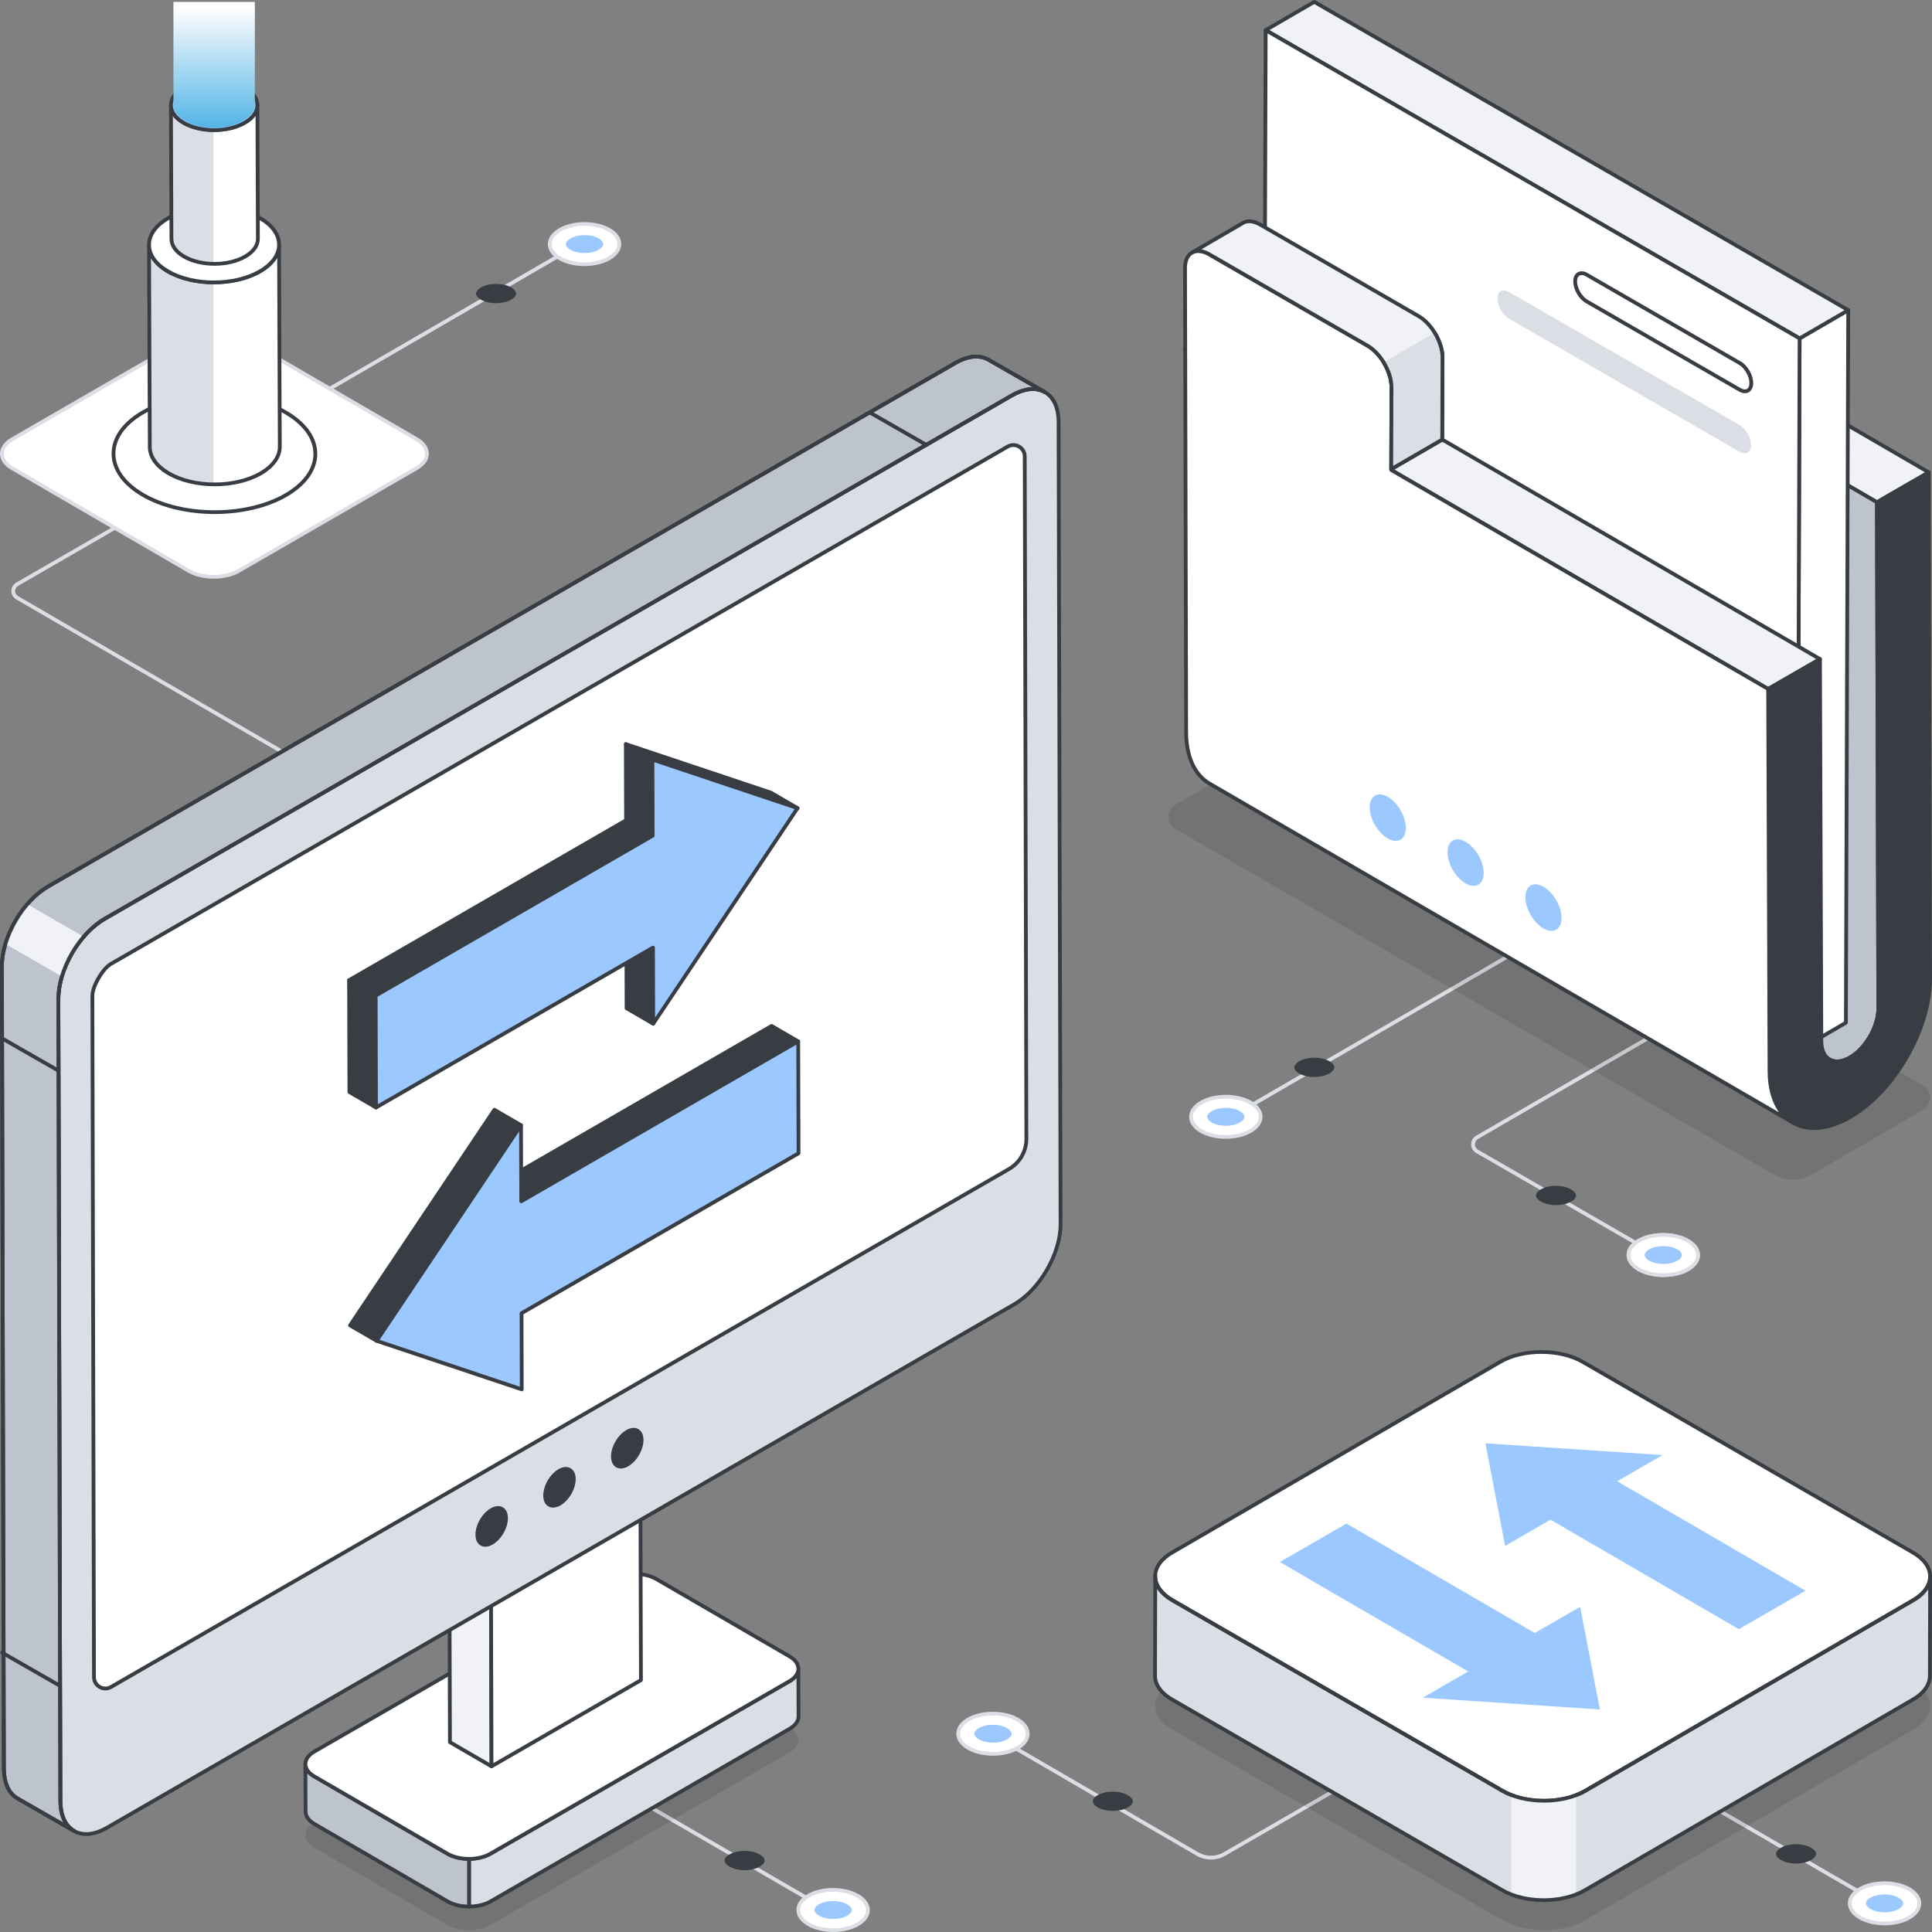 <svg width="375" height="375" viewBox="0 0 375 375" fill="none" xmlns="http://www.w3.org/2000/svg">
<rect x="0" y="0" width="375" height="375" fill="#808080" stroke="none"/>
<path d="M35.991 92.072C35.866 92.072 35.743 92.008 35.676 91.89C35.574 91.716 35.633 91.492 35.807 91.391L114.459 45.74C114.635 45.639 114.858 45.696 114.959 45.873C115.06 46.048 115.002 46.271 114.827 46.372L36.175 92.023C36.117 92.057 36.054 92.072 35.991 92.072Z" fill="#DBDEE4"/>
<path d="M108.697 44.615C106.051 46.141 106.036 48.616 108.665 50.142C111.294 51.667 115.573 51.667 118.219 50.141C120.865 48.615 120.878 46.141 118.249 44.616C115.62 43.09 111.344 43.089 108.697 44.615Z" fill="white"/>
<path d="M113.436 51.646C111.64 51.646 109.845 51.251 108.483 50.46C107.098 49.656 106.338 48.566 106.339 47.389C106.34 46.206 107.114 45.109 108.516 44.3C111.257 42.718 115.708 42.718 118.435 44.301C119.818 45.105 120.58 46.195 120.579 47.371C120.578 48.554 119.805 49.651 118.403 50.46C117.031 51.25 115.232 51.646 113.436 51.646ZM113.481 43.834C111.817 43.834 110.153 44.2 108.882 44.933C108.882 44.934 108.882 44.934 108.882 44.934C107.716 45.606 107.072 46.478 107.07 47.391C107.069 48.295 107.701 49.16 108.851 49.827C111.373 51.293 115.498 51.291 118.038 49.825C119.204 49.153 119.847 48.281 119.848 47.37C119.85 46.466 119.217 45.6 118.067 44.933C116.804 44.2 115.144 43.834 113.481 43.834Z" fill="#DBDEE4"/>
<path d="M113.443 49.121C114.474 49.121 115.473 48.886 116.182 48.477C116.752 48.149 117.079 47.746 117.079 47.371C117.079 47.001 116.759 46.602 116.2 46.277C115.496 45.869 114.502 45.635 113.472 45.635C112.441 45.635 111.444 45.869 110.735 46.278C110.165 46.607 109.838 47.011 109.837 47.386C109.836 47.756 110.157 48.155 110.715 48.479C111.418 48.887 112.412 49.121 113.443 49.121Z" fill="#9BC9FF"/>
<path d="M96.27 58.853C97.378 58.853 98.45 58.601 99.212 58.162C99.824 57.809 100.175 57.376 100.175 56.974C100.176 56.576 99.832 56.148 99.231 55.799C98.476 55.361 97.408 55.109 96.301 55.11C95.194 55.11 94.123 55.361 93.362 55.8C92.749 56.153 92.398 56.587 92.397 56.99C92.397 57.388 92.741 57.816 93.341 58.164C94.096 58.602 95.163 58.853 96.27 58.853Z" fill="#383C43"/>
<path d="M66.431 153.06C66.368 153.06 66.305 153.045 66.246 153.011L3.136 116.332C2.553 115.991 2.203 115.385 2.204 114.708C2.205 114.031 2.557 113.426 3.142 113.088L50.053 86.001C50.223 85.9 50.448 85.959 50.553 86.135C50.653 86.31 50.593 86.533 50.419 86.634L3.508 113.721C3.151 113.927 2.937 114.297 2.935 114.709C2.935 115.122 3.148 115.492 3.505 115.7L66.615 152.379C66.789 152.48 66.847 152.704 66.746 152.878C66.679 152.995 66.556 153.06 66.431 153.06Z" fill="#DBDEE4"/>
<path d="M235.043 360.929C234.067 360.929 233.089 360.676 232.218 360.17L191.926 336.751C191.752 336.65 191.693 336.425 191.795 336.251C191.895 336.075 192.117 336.017 192.294 336.118L232.586 359.537C234.097 360.416 235.977 360.419 237.488 359.545L287.334 330.761C287.504 330.66 287.729 330.719 287.833 330.894C287.933 331.069 287.873 331.293 287.699 331.393L237.853 360.178C236.986 360.679 236.014 360.929 235.043 360.929Z" fill="#DBDEE4"/>
<path d="M197.486 333.753C200.129 335.279 200.144 337.755 197.519 339.281C194.893 340.807 190.619 340.806 187.976 339.28C185.333 337.754 185.32 335.279 187.946 333.753C190.572 332.227 194.843 332.227 197.486 333.753Z" fill="white"/>
<path d="M192.754 340.782C190.959 340.782 189.163 340.387 187.793 339.595C186.392 338.787 185.621 337.69 185.618 336.508C185.617 335.331 186.378 334.24 187.761 333.436C190.485 331.854 194.93 331.854 197.668 333.436C199.069 334.244 199.841 335.342 199.843 336.526C199.844 337.702 199.083 338.793 197.701 339.596C196.339 340.387 194.547 340.782 192.754 340.782ZM192.71 332.97C191.048 332.97 189.39 333.336 188.129 334.068C186.98 334.736 186.348 335.602 186.349 336.507C186.35 337.418 186.993 338.29 188.158 338.963C190.695 340.428 194.813 340.429 197.333 338.963C198.482 338.296 199.113 337.431 199.112 336.527C199.11 335.614 198.468 334.741 197.303 334.068C196.033 333.336 194.37 332.97 192.71 332.97Z" fill="#DBDEE4"/>
<path d="M192.747 338.259C191.716 338.259 190.719 338.024 190.011 337.615C189.442 337.287 189.116 336.883 189.115 336.508C189.115 336.138 189.435 335.739 189.994 335.415C190.696 335.006 191.689 334.772 192.718 334.772C193.748 334.772 194.744 335.007 195.452 335.416C196.021 335.744 196.348 336.148 196.349 336.524C196.349 336.894 196.029 337.293 195.471 337.617C194.769 338.025 193.776 338.259 192.747 338.259Z" fill="#9BC9FF"/>
<path d="M216.014 351.5C214.907 351.5 213.836 351.248 213.076 350.809C212.465 350.456 212.114 350.023 212.113 349.62C212.113 349.222 212.457 348.794 213.056 348.446C213.811 348.007 214.877 347.756 215.983 347.756C217.088 347.756 218.158 348.007 218.919 348.446C219.53 348.799 219.881 349.233 219.882 349.637C219.882 350.034 219.539 350.462 218.939 350.811C218.185 351.249 217.119 351.5 216.014 351.5Z" fill="#383C43"/>
<path d="M236.751 218.463C236.625 218.463 236.503 218.398 236.435 218.281C236.334 218.106 236.393 217.882 236.567 217.781L346.672 153.874C346.846 153.772 347.07 153.83 347.171 154.006C347.273 154.181 347.214 154.405 347.04 154.506L236.935 218.413C236.877 218.447 236.814 218.463 236.751 218.463Z" fill="#DBDEE4"/>
<path d="M242.692 219.535C245.338 218.009 245.353 215.534 242.724 214.008C240.095 212.483 235.816 212.483 233.17 214.009C230.524 215.535 230.511 218.009 233.14 219.535C235.769 221.06 240.045 221.061 242.692 219.535Z" fill="white"/>
<path d="M237.912 221.039C236.114 221.039 234.321 220.644 232.956 219.852C231.573 219.049 230.81 217.959 230.812 216.783C230.813 215.599 231.585 214.503 232.987 213.695C235.73 212.112 240.18 212.111 242.909 213.694C244.292 214.498 245.053 215.589 245.052 216.765C245.05 217.948 244.277 219.045 242.875 219.853V219.854C241.504 220.644 239.706 221.039 237.912 221.039ZM237.956 213.228C236.291 213.228 234.625 213.595 233.353 214.328C232.187 215 231.544 215.873 231.543 216.783C231.541 217.687 232.174 218.553 233.325 219.22C235.849 220.686 239.971 220.685 242.509 219.22C242.509 219.22 242.509 219.22 242.509 219.22C243.675 218.547 244.32 217.675 244.321 216.763C244.322 215.859 243.69 214.994 242.541 214.326C241.28 213.594 239.619 213.228 237.956 213.228Z" fill="#DBDEE4"/>
<path d="M237.947 215.03C236.915 215.03 235.917 215.265 235.208 215.674C234.638 216.002 234.311 216.406 234.311 216.78C234.31 217.151 234.63 217.549 235.19 217.874C235.893 218.282 236.887 218.516 237.918 218.516C238.948 218.516 239.946 218.282 240.655 217.873C241.225 217.544 241.552 217.141 241.552 216.765C241.553 216.395 241.233 215.997 240.674 215.672C239.971 215.264 238.977 215.03 237.947 215.03Z" fill="#9BC9FF"/>
<path d="M255.124 205.3C254.016 205.3 252.944 205.552 252.182 205.992C251.571 206.344 251.219 206.777 251.219 207.18C251.218 207.578 251.562 208.006 252.163 208.354C252.918 208.793 253.986 209.044 255.093 209.044C256.2 209.044 257.271 208.792 258.032 208.354C258.644 208.001 258.996 207.567 258.997 207.164C258.997 206.766 258.653 206.338 258.053 205.99C257.298 205.551 256.231 205.3 255.124 205.3Z" fill="#383C43"/>
<path d="M325.394 246.161C325.331 246.161 325.268 246.145 325.211 246.111L286.523 223.795C285.916 223.445 285.553 222.818 285.552 222.118C285.55 221.418 285.913 220.791 286.52 220.439L341.82 188.371C341.99 188.269 342.217 188.327 342.318 188.504C342.42 188.678 342.361 188.902 342.185 189.003L286.885 221.071C286.508 221.291 286.283 221.682 286.283 222.118C286.284 222.553 286.51 222.943 286.888 223.161L325.577 245.479C325.751 245.58 325.811 245.803 325.711 245.978C325.642 246.095 325.52 246.161 325.394 246.161Z" fill="#DBDEE4"/>
<path d="M318.08 246.361C315.434 244.837 315.419 242.364 318.048 240.84C320.677 239.315 324.956 239.316 327.602 240.84C330.248 242.365 330.261 244.837 327.632 246.361C325.003 247.885 320.726 247.886 318.08 246.361Z" fill="white"/>
<path d="M322.862 247.862C321.066 247.862 319.268 247.467 317.898 246.678C316.496 245.869 315.722 244.773 315.721 243.59C315.719 242.415 316.48 241.325 317.865 240.523C320.589 238.943 325.041 238.943 327.785 240.523C329.186 241.33 329.959 242.426 329.961 243.608C329.962 244.784 329.2 245.873 327.815 246.676C326.453 247.467 324.658 247.862 322.862 247.862ZM318.263 246.044C320.802 247.508 324.922 247.508 327.449 246.044C328.599 245.377 329.231 244.513 329.23 243.61C329.228 242.7 328.586 241.828 327.419 241.157C324.878 239.691 320.758 239.691 318.23 241.156C317.083 241.822 316.45 242.685 316.451 243.588C316.453 244.5 317.097 245.372 318.263 246.044Z" fill="#DBDEE4"/>
<path d="M322.828 241.859C323.859 241.859 324.858 242.093 325.567 242.502C326.136 242.83 326.463 243.233 326.464 243.608C326.464 243.978 326.144 244.376 325.584 244.7C324.881 245.108 323.887 245.342 322.856 245.342C321.826 245.342 320.828 245.108 320.12 244.699C319.55 244.371 319.222 243.968 319.222 243.593C319.221 243.223 319.541 242.825 320.1 242.5C320.803 242.093 321.797 241.859 322.828 241.859Z" fill="#9BC9FF"/>
<path d="M318.08 246.362C315.434 244.838 315.419 242.364 318.048 240.84C320.677 239.316 324.956 239.317 327.602 240.841C330.248 242.365 330.261 244.837 327.632 246.361C325.003 247.886 320.726 247.886 318.08 246.362Z" fill="white"/>
<path d="M322.862 247.863C321.066 247.863 319.268 247.468 317.898 246.678C316.496 245.87 315.722 244.773 315.721 243.59C315.719 242.415 316.48 241.326 317.865 240.524C320.589 238.943 325.041 238.943 327.785 240.524C329.186 241.331 329.959 242.427 329.961 243.609C329.962 244.785 329.2 245.874 327.815 246.677C326.453 247.467 324.658 247.863 322.862 247.863ZM318.263 246.045C320.802 247.508 324.922 247.508 327.449 246.045C328.599 245.378 329.231 244.513 329.23 243.61C329.228 242.7 328.586 241.828 327.419 241.157C324.878 239.692 320.758 239.692 318.23 241.156C317.083 241.822 316.45 242.686 316.451 243.589C316.453 244.501 317.097 245.372 318.263 246.045Z" fill="#DBDEE4"/>
<path d="M322.828 241.859C323.859 241.859 324.858 242.094 325.567 242.502C326.136 242.831 326.463 243.233 326.464 243.608C326.464 243.978 326.144 244.377 325.584 244.701C324.881 245.109 323.887 245.343 322.856 245.343C321.826 245.343 320.828 245.108 320.12 244.7C319.55 244.372 319.222 243.968 319.222 243.593C319.221 243.223 319.541 242.825 320.1 242.501C320.803 242.093 321.797 241.859 322.828 241.859Z" fill="#9BC9FF"/>
<path d="M302.006 230.169C303.114 230.169 304.186 230.42 304.948 230.859C305.559 231.211 305.911 231.644 305.911 232.047C305.912 232.444 305.568 232.872 304.967 233.22C304.212 233.658 303.144 233.909 302.037 233.909C300.931 233.909 299.859 233.658 299.098 233.219C298.486 232.866 298.134 232.433 298.134 232.03C298.133 231.633 298.477 231.205 299.077 230.857C299.832 230.42 300.9 230.169 302.006 230.169Z" fill="#383C43"/>
<path d="M162.889 372.417C162.826 372.417 162.764 372.401 162.705 372.368L97.042 334.256C96.868 334.155 96.81 333.931 96.911 333.757C97.011 333.58 97.235 333.522 97.411 333.624L163.073 371.735C163.247 371.837 163.306 372.06 163.205 372.235C163.138 372.352 163.015 372.417 162.889 372.417Z" fill="#DBDEE4"/>
<path d="M156.948 373.496C154.302 371.971 154.287 369.495 156.916 367.97C159.545 366.444 163.824 366.445 166.47 367.97C169.116 369.496 169.129 371.97 166.5 373.496C163.871 375.022 159.595 375.022 156.948 373.496Z" fill="white"/>
<path d="M161.728 374.997C159.934 374.997 158.136 374.602 156.764 373.811C155.362 373.003 154.59 371.905 154.587 370.722C154.585 369.545 155.348 368.455 156.733 367.651C159.457 366.069 163.907 366.069 166.651 367.651C168.053 368.46 168.826 369.557 168.828 370.739C168.83 371.916 168.068 373.006 166.681 373.81C165.319 374.602 163.524 374.997 161.728 374.997ZM157.13 373.178C159.668 374.642 163.79 374.643 166.314 373.178C167.465 372.511 168.097 371.645 168.097 370.741C168.096 369.83 167.452 368.958 166.286 368.285C163.744 366.819 159.621 366.818 157.1 368.284C155.949 368.951 155.316 369.817 155.318 370.72C155.319 371.633 155.963 372.505 157.13 373.178Z" fill="#DBDEE4"/>
<path d="M161.694 368.989C162.725 368.989 163.724 369.224 164.433 369.633C165.002 369.961 165.329 370.364 165.33 370.739C165.33 371.109 165.01 371.508 164.451 371.833C163.747 372.241 162.753 372.475 161.723 372.475C160.692 372.475 159.695 372.241 158.986 371.832C158.416 371.503 158.089 371.099 158.088 370.724C158.087 370.354 158.408 369.955 158.966 369.631C159.669 369.223 160.663 368.989 161.694 368.989Z" fill="#9BC9FF"/>
<path d="M144.515 359.258C145.623 359.258 146.695 359.51 147.457 359.95C148.068 360.302 148.419 360.735 148.42 361.138C148.421 361.536 148.076 361.964 147.476 362.312C146.72 362.751 145.653 363.002 144.546 363.002C143.439 363.002 142.368 362.75 141.607 362.312C140.994 361.959 140.643 361.525 140.643 361.122C140.642 360.724 140.986 360.296 141.586 359.948C142.341 359.509 143.408 359.258 144.515 359.258Z" fill="#383C43"/>
<path d="M366.972 371.127C366.909 371.127 366.846 371.112 366.788 371.078L256.681 307.171C256.507 307.07 256.448 306.846 256.55 306.671C256.65 306.496 256.872 306.438 257.049 306.538L367.156 370.446C367.33 370.547 367.389 370.77 367.287 370.945C367.22 371.062 367.097 371.127 366.972 371.127Z" fill="#DBDEE4"/>
<path d="M361.029 372.201C358.383 370.675 358.368 368.2 360.997 366.674C363.626 365.148 367.905 365.149 370.551 366.675C373.197 368.2 373.21 370.674 370.581 372.2C367.952 373.726 363.676 373.727 361.029 372.201Z" fill="white"/>
<path d="M365.812 373.702C364.016 373.703 362.219 373.307 360.848 372.515C359.446 371.707 358.672 370.61 358.671 369.427C358.67 368.25 359.43 367.16 360.814 366.356C363.541 364.773 367.991 364.774 370.735 366.356C372.137 367.165 372.909 368.261 372.912 369.444C372.914 370.621 372.151 371.711 370.765 372.515C369.403 373.306 367.608 373.702 365.812 373.702ZM365.768 365.89C364.105 365.89 362.444 366.256 361.181 366.989C360.033 367.655 359.4 368.521 359.402 369.425C359.403 370.337 360.047 371.21 361.213 371.882C361.213 371.882 361.213 371.882 361.213 371.883C363.755 373.348 367.874 373.348 370.398 371.883C371.549 371.215 372.181 370.349 372.181 369.446C372.18 368.535 371.536 367.662 370.369 366.99C369.099 366.257 367.433 365.89 365.768 365.89Z" fill="#DBDEE4"/>
<path d="M365.775 367.696C366.807 367.696 367.805 367.931 368.514 368.34C369.084 368.668 369.411 369.071 369.411 369.446C369.411 369.816 369.091 370.215 368.532 370.54C367.829 370.948 366.834 371.182 365.804 371.182C364.773 371.182 363.776 370.947 363.067 370.539C362.497 370.21 362.17 369.806 362.169 369.431C362.169 369.061 362.489 368.662 363.047 368.338C363.751 367.93 364.744 367.696 365.775 367.696Z" fill="#9BC9FF"/>
<path d="M348.599 357.964C349.707 357.964 350.779 358.216 351.541 358.655C352.152 359.008 352.503 359.441 352.504 359.844C352.505 360.241 352.16 360.67 351.56 361.018C350.804 361.456 349.737 361.708 348.63 361.708C347.523 361.708 346.452 361.456 345.691 361.017C345.078 360.664 344.727 360.231 344.727 359.827C344.726 359.43 345.07 359.002 345.67 358.653C346.425 358.216 347.492 357.964 348.599 357.964Z" fill="#383C43"/>
<g opacity="0.1">
<path d="M61.018 353.804C58.71 355.136 58.698 357.29 60.991 358.622L86.859 373.643C89.152 374.975 92.874 374.975 95.182 373.643L153.225 340.158C155.532 338.826 155.544 336.671 153.252 335.34L127.383 320.318C125.091 318.987 121.368 318.987 119.061 320.318L61.018 353.804Z" fill="#010101"/>
</g>
<path d="M86.867 359.806L60.996 344.789C59.853 344.133 59.281 343.26 59.281 342.404L59.315 351.645C59.315 352.501 59.886 353.375 61.029 354.03L86.883 369.064C88.041 369.731 89.555 370.061 91.07 370.058V360.811C89.547 360.819 88.024 360.486 86.867 359.806Z" fill="#BEC4CD"/>
<path d="M91.045 370.424C89.409 370.424 87.867 370.054 86.699 369.381L60.844 354.347C59.641 353.657 58.948 352.672 58.948 351.645L58.914 342.419C58.914 342.415 58.914 342.41 58.914 342.405C58.914 342.405 58.914 342.405 58.914 342.404C58.914 342.203 59.077 342.039 59.279 342.039C59.481 342.039 59.644 342.201 59.645 342.403V342.416C59.651 343.168 60.209 343.917 61.175 344.472L87.05 359.49C87.05 359.491 87.05 359.491 87.052 359.492C88.1 360.108 89.503 360.446 91.011 360.446C91.029 360.446 91.048 360.446 91.068 360.446H91.069C91.166 360.446 91.259 360.484 91.328 360.552C91.396 360.621 91.435 360.714 91.435 360.811V370.058C91.435 370.268 91.258 370.424 91.045 370.424ZM59.652 344.184L59.679 351.643C59.679 352.402 60.238 353.156 61.21 353.714L87.066 368.748C88.043 369.312 89.323 369.641 90.704 369.687V361.172C89.185 361.129 87.768 360.76 86.682 360.123L60.81 345.105C60.343 344.837 59.953 344.526 59.652 344.184Z" fill="#383C43"/>
<path d="M154.963 323.907C154.963 324.781 154.391 325.654 153.231 326.326L95.186 359.804C94.04 360.467 92.554 360.8 91.068 360.809V370.055C92.567 370.052 94.066 369.722 95.219 369.062L153.248 335.567C154.408 334.895 154.996 334.022 154.996 333.148L154.963 323.907Z" fill="#DBDEE4"/>
<path d="M91.07 370.422C90.973 370.422 90.88 370.383 90.811 370.315C90.743 370.246 90.704 370.153 90.704 370.056V360.809C90.704 360.608 90.867 360.444 91.068 360.444C92.555 360.436 93.952 360.096 95.004 359.488L153.05 326.01C154.048 325.432 154.598 324.685 154.598 323.908C154.598 323.706 154.761 323.543 154.963 323.542C155.165 323.542 155.327 323.705 155.329 323.907L155.363 333.148C155.363 334.192 154.678 335.163 153.431 335.884L95.403 369.378C94.234 370.048 92.696 370.419 91.071 370.422C91.07 370.422 91.07 370.422 91.07 370.422ZM91.435 361.167V369.683C92.797 369.63 94.065 369.302 95.039 368.745L153.066 335.251C154.075 334.666 154.632 333.92 154.632 333.149L154.605 325.694C154.298 326.042 153.899 326.362 153.415 326.643L95.37 360.121C94.297 360.741 92.913 361.108 91.435 361.167Z" fill="#383C43"/>
<path d="M61.018 339.972C58.71 341.303 58.698 343.458 60.991 344.789L86.859 359.811C89.152 361.142 92.874 361.142 95.182 359.811L153.225 326.325C155.532 324.994 155.544 322.839 153.252 321.508L127.383 306.486C125.091 305.155 121.368 305.155 119.061 306.486L61.018 339.972Z" fill="white"/>
<path d="M91.015 361.168C89.442 361.168 87.87 360.821 86.675 360.128L60.807 345.106C59.585 344.396 58.913 343.431 58.914 342.389C58.916 341.34 59.598 340.37 60.836 339.656L118.877 306.17C121.281 304.784 125.177 304.784 127.568 306.17L153.437 321.192C154.659 321.902 155.33 322.867 155.328 323.91C155.327 324.959 154.645 325.929 153.407 326.643L95.365 360.128C94.163 360.821 92.588 361.168 91.015 361.168ZM123.227 305.85C121.787 305.85 120.343 306.168 119.243 306.804L61.201 340.289V340.289C60.199 340.867 59.647 341.614 59.645 342.39C59.644 343.161 60.188 343.9 61.174 344.473L87.043 359.495C89.228 360.764 92.798 360.765 95 359.494L153.041 326.01C154.044 325.432 154.596 324.685 154.597 323.908C154.599 323.138 154.056 322.398 153.068 321.824L127.2 306.803C126.107 306.168 124.668 305.85 123.227 305.85Z" fill="#383C43"/>
<path d="M95.402 342.844L87.333 338.158L87.214 296.181L95.283 300.867L95.402 342.844Z" fill="#F1F2F5"/>
<path d="M95.402 343.21C95.34 343.21 95.275 343.193 95.218 343.16L87.149 338.475C87.037 338.409 86.967 338.289 86.967 338.159L86.849 296.182C86.849 296.052 86.919 295.93 87.031 295.866C87.145 295.8 87.284 295.8 87.398 295.866L95.466 300.551C95.578 300.617 95.648 300.737 95.648 300.867L95.768 342.844C95.768 342.974 95.698 343.096 95.585 343.16C95.528 343.193 95.465 343.21 95.402 343.21ZM87.699 337.948L95.036 342.208L94.917 301.078L87.581 296.818L87.699 337.948Z" fill="#383C43"/>
<path d="M95.283 300.867L87.214 296.181L116.216 279.45L124.285 284.135L95.283 300.867Z" fill="white"/>
<path d="M95.282 301.234C95.219 301.234 95.155 301.217 95.098 301.185L87.03 296.499C86.917 296.433 86.849 296.313 86.849 296.182C86.849 296.052 86.919 295.932 87.031 295.866L116.033 279.134C116.147 279.068 116.286 279.068 116.4 279.134L124.469 283.82C124.582 283.886 124.651 284.006 124.651 284.137C124.651 284.267 124.581 284.387 124.468 284.452L95.465 301.185C95.408 301.217 95.345 301.234 95.282 301.234ZM87.944 296.183L95.283 300.446L123.556 284.135L116.216 279.873L87.944 296.183Z" fill="#383C43"/>
<path d="M124.288 284.136L124.407 326.113L95.405 342.844L95.286 300.868L124.288 284.136Z" fill="white"/>
<path d="M95.404 343.211C95.341 343.211 95.279 343.194 95.222 343.162C95.109 343.097 95.039 342.977 95.039 342.846L94.919 300.869C94.919 300.739 94.989 300.617 95.102 300.553L124.104 283.82C124.219 283.755 124.356 283.755 124.47 283.82C124.583 283.885 124.653 284.005 124.653 284.136L124.771 326.113C124.771 326.244 124.701 326.365 124.589 326.43L95.587 343.162C95.53 343.194 95.467 343.211 95.404 343.211ZM95.65 301.079L95.768 342.214L124.04 325.903L123.923 284.769L95.65 301.079Z" fill="#383C43"/>
<path d="M196.397 76.751C201.394 73.868 205.458 76.182 205.475 81.92L205.861 237.568C205.877 243.306 201.84 250.294 196.843 253.177L20.793 354.743C15.796 357.626 11.732 355.312 11.716 349.574L11.329 193.926C11.313 188.188 15.35 181.2 20.348 178.317L196.397 76.751Z" fill="#DBDEE4"/>
<path d="M16.73 356.355C15.803 356.355 14.945 356.138 14.184 355.701C12.364 354.652 11.356 352.478 11.348 349.578L10.962 193.929C10.945 188.084 15.072 180.939 20.162 178.003L196.212 76.436C198.756 74.969 201.168 74.743 203.002 75.798C204.823 76.847 205.829 79.021 205.838 81.921L206.225 237.57C206.24 243.414 202.113 250.559 197.023 253.496L20.973 355.062C19.484 355.921 18.039 356.355 16.73 356.355ZM196.577 77.069L20.528 178.636C15.639 181.456 11.676 188.315 11.693 193.927L12.078 349.576C12.087 352.204 12.963 354.155 14.55 355.068C16.146 355.987 18.299 355.762 20.608 354.43L196.657 252.863C201.545 250.043 205.509 243.184 205.493 237.572L205.107 81.923C205.1 79.295 204.223 77.345 202.637 76.432C201.038 75.512 198.886 75.737 196.577 77.069Z" fill="#383C43"/>
<path d="M195.859 226.896L21.559 327.436C20.087 328.286 18.245 327.227 18.24 325.527L17.932 193.326C17.915 191.465 19.912 188.026 21.541 187.087L195.583 86.683C197.055 85.834 198.897 86.893 198.902 88.592L199.216 221.067C199.223 223.471 197.942 225.694 195.859 226.896Z" fill="white"/>
<path d="M20.454 328.102C20.012 328.102 19.569 327.986 19.166 327.753C18.36 327.289 17.879 326.457 17.876 325.528L17.567 193.327C17.549 191.337 19.605 187.781 21.36 186.769L195.4 86.367C196.209 85.9 197.172 85.9 197.977 86.366C198.784 86.83 199.265 87.662 199.268 88.591L199.582 221.066C199.589 223.593 198.233 225.948 196.043 227.212C196.043 227.212 196.043 227.212 196.043 227.213L21.743 327.753C21.339 327.986 20.897 328.102 20.454 328.102ZM196.689 86.749C196.373 86.749 196.055 86.833 195.766 87L21.725 187.403C20.204 188.28 18.283 191.599 18.298 193.322L18.607 325.526C18.608 326.192 18.953 326.788 19.53 327.12C20.11 327.453 20.798 327.453 21.378 327.119L195.677 226.58C197.642 225.446 198.858 223.334 198.851 221.068L198.537 88.593C198.536 87.928 198.19 87.332 197.613 87C197.323 86.833 197.007 86.749 196.689 86.749Z" fill="#383C43"/>
<path d="M202.831 76.119C201.195 75.167 198.92 75.316 196.392 76.758L20.354 178.322C17.87 179.749 15.639 182.186 14.004 184.964C12.353 187.817 11.327 191.042 11.327 193.924L11.714 349.583C11.728 352.436 12.725 354.442 14.361 355.378L3.401 349.078C1.765 348.141 0.769 346.136 0.754 343.283L0.367 187.624C0.352 184.741 1.378 181.547 3.029 178.709C4.65 175.915 6.896 173.463 9.394 172.037L185.432 70.457C187.96 69.001 190.235 68.882 191.871 69.833L202.831 76.119Z" fill="#BEC4CD"/>
<path d="M14.361 355.743C14.299 355.743 14.236 355.727 14.179 355.694C14.174 355.691 14.168 355.688 14.162 355.684L3.219 349.394C1.409 348.358 0.403 346.188 0.389 343.284L0.002 187.624C-0.013 184.789 0.949 181.557 2.713 178.524C4.445 175.54 6.754 173.123 9.212 171.718L185.249 70.141C187.801 68.67 190.216 68.449 192.055 69.516L202.958 75.771C202.977 75.781 202.996 75.791 203.014 75.802C203.188 75.903 203.247 76.127 203.147 76.301C203.044 76.475 202.823 76.535 202.649 76.435L202.602 76.408C201.024 75.519 198.887 75.754 196.572 77.074L20.537 178.637C18.214 179.972 16.005 182.284 14.319 185.149C12.626 188.076 11.692 191.193 11.692 193.924L12.079 349.582C12.092 352.201 12.959 354.141 14.52 355.048L14.543 355.06C14.717 355.161 14.777 355.385 14.677 355.559C14.611 355.677 14.488 355.743 14.361 355.743ZM189.485 69.582C188.306 69.582 186.988 69.982 185.615 70.774L9.577 172.352C7.227 173.695 5.014 176.016 3.345 178.891C1.646 181.813 0.719 184.913 0.733 187.621L1.12 343.281C1.133 345.913 2.008 347.859 3.583 348.76L12.315 353.78C11.691 352.673 11.357 351.249 11.349 349.585L10.962 193.925C10.962 191.067 11.93 187.82 13.687 184.781C15.439 181.806 17.742 179.401 20.172 178.004L196.209 76.441C197.686 75.597 199.114 75.164 200.403 75.148L191.69 70.149C191.037 69.771 190.293 69.582 189.485 69.582Z" fill="#383C43"/>
<path d="M98.223 294.67C98.223 296.439 96.987 298.582 95.446 299.469C93.911 300.351 92.664 299.649 92.658 297.88C92.653 296.112 93.894 293.968 95.43 293.081C96.966 292.194 98.218 292.902 98.223 294.67Z" fill="#383C43"/>
<path d="M94.194 300.216C93.866 300.216 93.559 300.137 93.285 299.979C92.647 299.611 92.294 298.866 92.291 297.881C92.285 295.971 93.583 293.724 95.245 292.764C96.109 292.264 96.94 292.193 97.588 292.567C98.229 292.936 98.583 293.683 98.586 294.669V294.67C98.586 296.583 97.285 298.831 95.626 299.785C95.128 300.072 94.641 300.216 94.194 300.216ZM96.676 293.063C96.359 293.063 95.995 293.175 95.611 293.397C94.178 294.224 93.016 296.234 93.022 297.878C93.023 298.592 93.248 299.113 93.65 299.346C94.06 299.582 94.631 299.512 95.261 299.151C96.691 298.329 97.855 296.319 97.855 294.67C97.853 293.956 97.629 293.434 97.223 293.2C97.062 293.109 96.878 293.063 96.676 293.063Z" fill="#383C43"/>
<path d="M111.376 287.08C111.376 288.849 110.14 290.992 108.598 291.879C107.063 292.761 105.816 292.059 105.811 290.29C105.805 288.522 107.047 286.378 108.582 285.491C110.118 284.604 111.37 285.312 111.376 287.08Z" fill="#383C43"/>
<path d="M107.35 292.626C107.02 292.626 106.713 292.548 106.44 292.391C105.802 292.022 105.448 291.276 105.445 290.292C105.44 288.384 106.736 286.136 108.399 285.175C109.264 284.674 110.095 284.607 110.742 284.977C111.383 285.346 111.739 286.093 111.742 287.079C111.742 287.08 111.742 287.08 111.742 287.08C111.742 288.993 110.441 291.24 108.782 292.197C108.284 292.482 107.795 292.626 107.35 292.626ZM109.831 285.473C109.513 285.473 109.149 285.586 108.765 285.807C107.333 286.636 106.171 288.646 106.176 290.289C106.179 291.003 106.402 291.524 106.806 291.757C107.21 291.992 107.784 291.925 108.418 291.563C109.847 290.739 111.01 288.729 111.01 287.081C111.008 286.366 110.783 285.844 110.378 285.611C110.218 285.519 110.034 285.473 109.831 285.473Z" fill="#383C43"/>
<path d="M124.531 279.491C124.531 281.26 123.295 283.403 121.754 284.29C120.218 285.172 118.971 284.47 118.966 282.701C118.96 280.933 120.202 278.789 121.737 277.902C123.273 277.016 124.526 277.723 124.531 279.491Z" fill="#383C43"/>
<path d="M120.506 285.038C120.176 285.038 119.869 284.96 119.597 284.802C118.958 284.434 118.604 283.688 118.602 282.703C118.596 280.794 119.892 278.547 121.556 277.587C122.418 277.086 123.249 277.016 123.898 277.389C124.539 277.758 124.895 278.504 124.898 279.49C124.898 279.491 124.898 279.491 124.898 279.491C124.898 281.405 123.597 283.653 121.938 284.608C121.44 284.894 120.951 285.038 120.506 285.038ZM122.987 277.884C122.669 277.884 122.306 277.997 121.921 278.219C120.489 279.047 119.327 281.057 119.332 282.7C119.335 283.415 119.558 283.936 119.962 284.168C120.374 284.405 120.944 284.333 121.574 283.974C123.003 283.15 124.166 281.14 124.166 279.492C124.164 278.777 123.939 278.256 123.534 278.022C123.374 277.93 123.19 277.884 122.987 277.884Z" fill="#383C43"/>
<path d="M16.044 181.703C15.167 182.699 14.393 183.784 13.724 184.942C12.892 186.369 12.222 187.87 11.761 189.385L1.069 183.233C1.545 181.718 2.214 180.217 3.032 178.805C3.716 177.646 4.489 176.532 5.367 175.536L16.044 181.703Z" fill="#F1F2F5"/>
<path d="M14.361 355.74C14.299 355.74 14.236 355.724 14.179 355.691C14.174 355.688 14.168 355.685 14.162 355.681L3.219 349.39C1.409 348.355 0.403 346.184 0.389 343.28L0.002 187.621C-0.013 184.786 0.949 181.554 2.713 178.521C4.445 175.536 6.754 173.119 9.212 171.715L185.249 70.137C187.801 68.667 190.216 68.445 192.055 69.512L202.958 75.767C202.977 75.777 202.996 75.788 203.014 75.799C203.188 75.9 203.247 76.124 203.147 76.298C203.044 76.472 202.823 76.532 202.649 76.432L202.602 76.405C201.024 75.515 198.887 75.751 196.572 77.071L20.537 178.634C18.214 179.969 16.005 182.281 14.319 185.146C12.626 188.073 11.692 191.19 11.692 193.92L12.079 349.578C12.092 352.197 12.959 354.138 14.52 355.044L14.543 355.057C14.717 355.158 14.777 355.381 14.677 355.556C14.611 355.674 14.488 355.74 14.361 355.74ZM189.485 69.579C188.306 69.579 186.988 69.979 185.615 70.77L9.577 172.349C7.227 173.691 5.014 176.013 3.345 178.888C1.646 181.81 0.719 184.91 0.733 187.618L1.12 343.278C1.133 345.909 2.008 347.856 3.583 348.757L12.315 353.777C11.691 352.669 11.357 351.246 11.349 349.581L10.962 193.921C10.962 191.064 11.93 187.817 13.687 184.778C15.439 181.803 17.742 179.397 20.172 178.001L196.209 76.437C197.686 75.594 199.114 75.161 200.403 75.144L191.69 70.146C191.037 69.767 190.293 69.579 189.485 69.579Z" fill="#383C43"/>
<path d="M179.846 86.748C179.785 86.748 179.722 86.732 179.665 86.699L168.704 80.413C168.529 80.313 168.469 80.09 168.569 79.914C168.669 79.74 168.89 79.677 169.067 79.779L180.028 86.065C180.203 86.166 180.263 86.388 180.163 86.564C180.096 86.682 179.972 86.748 179.846 86.748Z" fill="#383C43"/>
<path d="M11.328 208.178C11.266 208.178 11.204 208.162 11.146 208.129L0.233 201.87C0.057 201.77 -0.003 201.547 0.097 201.371C0.197 201.197 0.423 201.136 0.595 201.236L11.509 207.495C11.685 207.596 11.745 207.819 11.645 207.994C11.578 208.112 11.453 208.178 11.328 208.178Z" fill="#383C43"/>
<path d="M11.328 327.403C11.266 327.403 11.204 327.388 11.146 327.355L0.233 321.096C0.057 320.995 -0.003 320.772 0.097 320.597C0.197 320.422 0.423 320.362 0.595 320.462L11.509 326.721C11.685 326.821 11.745 327.044 11.645 327.22C11.578 327.338 11.453 327.403 11.328 327.403Z" fill="#383C43"/>
<path d="M101.166 233.174L96.001 230.172L149.765 199.132L154.93 202.134L101.166 233.174Z" fill="#383C43"/>
<path d="M101.168 233.54C101.105 233.54 101.041 233.524 100.984 233.491L95.818 230.489C95.705 230.423 95.637 230.303 95.637 230.172C95.637 230.042 95.707 229.922 95.82 229.857L149.583 198.816C149.698 198.751 149.836 198.751 149.95 198.816L155.116 201.818C155.229 201.884 155.297 202.004 155.297 202.135C155.297 202.265 155.227 202.385 155.114 202.45L101.35 233.491C101.294 233.524 101.231 233.54 101.168 233.54ZM96.732 230.173L101.168 232.752L154.202 202.134L149.766 199.555L96.732 230.173Z" fill="#383C43"/>
<path d="M73.109 260.254L67.943 257.252L95.961 215.405L101.127 218.407L73.109 260.254Z" fill="#383C43"/>
<path d="M73.109 260.62C73.046 260.62 72.983 260.604 72.924 260.571L67.759 257.569C67.672 257.518 67.611 257.433 67.588 257.335C67.565 257.237 67.583 257.133 67.639 257.049L95.658 215.203C95.765 215.043 95.98 214.993 96.147 215.09L101.312 218.092C101.399 218.142 101.46 218.227 101.483 218.326C101.506 218.424 101.488 218.527 101.432 218.611L73.413 260.458C73.343 260.563 73.227 260.62 73.109 260.62ZM68.464 257.132L72.996 259.766L100.606 218.529L96.075 215.894L68.464 257.132Z" fill="#383C43"/>
<path d="M101.127 218.406L101.169 233.175L154.933 202.134L154.995 223.856L101.231 254.896L101.273 269.673L73.109 260.254L101.127 218.406Z" fill="#9BC9FF"/>
<path d="M101.273 270.039C101.234 270.039 101.194 270.033 101.157 270.021L72.994 260.6C72.885 260.564 72.801 260.48 72.764 260.371C72.727 260.263 72.743 260.145 72.805 260.05L100.824 218.203C100.916 218.07 101.084 218.009 101.234 218.057C101.388 218.103 101.494 218.245 101.494 218.406L101.534 232.543L154.751 201.818C154.865 201.752 155.002 201.753 155.117 201.817C155.229 201.882 155.299 202.003 155.299 202.134L155.361 223.855C155.361 223.986 155.291 224.107 155.178 224.172L101.597 255.107L101.638 269.673C101.638 269.79 101.582 269.901 101.487 269.97C101.424 270.015 101.349 270.039 101.273 270.039ZM73.679 260.058L100.906 269.165L100.866 254.897C100.866 254.767 100.936 254.645 101.049 254.58L154.63 223.645L154.57 202.766L101.353 233.491C101.239 233.556 101.101 233.555 100.987 233.491C100.874 233.426 100.804 233.306 100.804 233.175L100.766 219.605L73.679 260.058Z" fill="#383C43"/>
<path d="M126.787 198.701L121.622 195.699L121.58 180.922L126.745 183.924L126.787 198.701Z" fill="#383C43"/>
<path d="M126.787 199.067C126.724 199.067 126.66 199.051 126.603 199.018L121.437 196.017C121.326 195.951 121.256 195.831 121.256 195.701L121.213 180.924C121.213 180.793 121.283 180.672 121.396 180.607C121.51 180.541 121.648 180.541 121.763 180.607L126.928 183.609C127.039 183.674 127.11 183.794 127.11 183.924L127.152 198.701C127.152 198.832 127.083 198.953 126.97 199.018C126.913 199.051 126.85 199.067 126.787 199.067ZM121.987 195.49L126.42 198.066L126.379 184.135L121.946 181.559L121.987 195.49Z" fill="#383C43"/>
<path d="M126.642 147.436L121.477 144.435L149.64 153.855L154.805 156.856L126.642 147.436Z" fill="#383C43"/>
<path d="M154.803 157.221C154.765 157.221 154.726 157.215 154.688 157.202L126.525 147.782C126.5 147.774 126.477 147.764 126.456 147.751L121.29 144.75C121.129 144.655 121.065 144.454 121.142 144.283C121.219 144.112 121.413 144.027 121.59 144.087L149.754 153.507L154.988 156.539C155.149 156.633 155.214 156.835 155.136 157.006C155.076 157.14 154.943 157.221 154.803 157.221ZM126.791 147.101L151.527 155.374L149.454 154.17L124.747 145.913L126.791 147.101Z" fill="#383C43"/>
<path d="M126.684 162.214L121.518 159.212L121.477 144.435L126.642 147.436L126.684 162.214Z" fill="#383C43"/>
<path d="M126.682 162.578C126.619 162.578 126.555 162.561 126.498 162.528L121.332 159.527C121.221 159.461 121.151 159.341 121.151 159.211L121.109 144.434C121.109 144.303 121.179 144.182 121.292 144.117C121.406 144.051 121.545 144.051 121.659 144.117L126.825 147.119C126.936 147.185 127.006 147.305 127.006 147.434L127.047 162.212C127.047 162.342 126.977 162.464 126.864 162.528C126.807 162.561 126.745 162.578 126.682 162.578ZM121.882 159L126.315 161.576L126.275 147.646L121.842 145.069L121.882 159Z" fill="#383C43"/>
<path d="M72.921 193.253L67.756 190.252L121.52 159.211L126.685 162.213L72.921 193.253Z" fill="#383C43"/>
<path d="M72.92 193.618C72.857 193.618 72.793 193.601 72.736 193.568L67.57 190.566C67.457 190.501 67.389 190.38 67.389 190.25C67.389 190.12 67.459 189.999 67.571 189.934L121.335 158.893C121.449 158.827 121.588 158.827 121.702 158.893L126.868 161.895C126.981 161.961 127.049 162.081 127.049 162.212C127.049 162.342 126.979 162.462 126.867 162.528L73.103 193.568C73.046 193.601 72.983 193.618 72.92 193.618ZM68.484 190.251L72.92 192.83L125.954 162.21L121.518 159.632L68.484 190.251Z" fill="#383C43"/>
<path d="M72.983 214.967L67.817 211.965L67.756 190.252L72.921 193.254L72.983 214.967Z" fill="#383C43"/>
<path d="M72.981 215.331C72.918 215.331 72.854 215.315 72.797 215.282L67.633 212.28C67.522 212.214 67.452 212.095 67.452 211.965L67.389 190.252C67.389 190.121 67.459 190 67.571 189.935C67.686 189.869 67.824 189.869 67.938 189.935L73.104 192.937C73.215 193.003 73.285 193.122 73.285 193.252L73.347 214.965C73.347 215.096 73.277 215.217 73.164 215.282C73.107 215.315 73.044 215.331 72.981 215.331ZM68.183 211.753L72.614 214.33L72.554 193.463L68.121 190.887L68.183 211.753Z" fill="#383C43"/>
<path d="M126.641 147.437L154.804 156.856L126.786 198.704L126.744 183.927L72.981 214.967L72.919 193.254L126.683 162.214L126.641 147.437Z" fill="#9BC9FF"/>
<path d="M72.981 215.332C72.918 215.332 72.855 215.316 72.798 215.283C72.685 215.219 72.615 215.098 72.615 214.967L72.554 193.254C72.554 193.124 72.624 193.002 72.736 192.938L126.318 162.002L126.276 147.436C126.276 147.319 126.332 147.208 126.428 147.139C126.522 147.07 126.646 147.052 126.757 147.089L154.921 156.509C155.029 156.546 155.113 156.63 155.151 156.738C155.188 156.846 155.172 156.964 155.109 157.059L127.092 198.906C127 199.04 126.83 199.098 126.682 199.052C126.528 199.006 126.422 198.865 126.422 198.703L126.381 184.557L73.164 215.283C73.106 215.316 73.043 215.332 72.981 215.332ZM73.285 193.464L73.345 214.335L126.562 183.609C126.676 183.544 126.813 183.545 126.927 183.609C127.04 183.674 127.11 183.794 127.11 183.925L127.15 197.505L154.235 157.051L127.009 147.944L127.049 162.212C127.049 162.343 126.979 162.464 126.866 162.529L73.285 193.464Z" fill="#383C43"/>
<g opacity="0.1">
<path d="M351.549 228.045L373.275 215.419C375.088 214.365 375.084 211.746 373.268 210.697L254.807 142.304C253.96 141.815 252.917 141.817 252.072 142.308L228.162 156.202C226.349 157.256 226.353 159.876 228.169 160.924L344.443 228.055C346.642 229.325 349.353 229.321 351.549 228.045Z" fill="#010101"/>
</g>
<path d="M374.369 91.681L261.141 25.88L251.089 31.684L364.317 97.485L374.369 91.681Z" fill="#F1F2F5"/>
<path d="M364.317 97.851C364.254 97.851 364.19 97.835 364.133 97.802L250.905 32.001C250.792 31.935 250.724 31.814 250.724 31.684C250.724 31.554 250.794 31.433 250.906 31.368L260.957 25.565C261.072 25.499 261.21 25.499 261.324 25.565L374.553 91.366C374.666 91.432 374.735 91.552 374.735 91.683C374.735 91.813 374.665 91.933 374.552 91.998L364.499 97.802C364.442 97.835 364.38 97.851 364.317 97.851ZM251.819 31.685L364.317 97.063L373.64 91.681L261.14 26.304L251.819 31.685Z" fill="#383C43"/>
<path d="M241.912 139.844L355.135 205.646C356.137 206.232 357.536 206.147 359.067 205.268C362.11 203.51 364.595 199.22 364.586 195.723L364.321 97.488L251.089 31.686L251.353 129.921C251.362 133.418 248.886 137.708 245.834 139.466C244.303 140.354 242.914 140.43 241.912 139.844Z" fill="#BEC4CD"/>
<path d="M356.591 206.391C355.994 206.391 355.44 206.249 354.952 205.962L241.729 140.161C241.729 140.16 241.729 140.16 241.729 140.16C241.555 140.058 241.496 139.835 241.598 139.661C241.697 139.486 241.922 139.428 242.097 139.529L242.111 139.538C243.042 140.073 244.297 139.935 245.652 139.15C248.603 137.451 250.997 133.312 250.988 129.923L250.723 31.687C250.723 31.556 250.793 31.435 250.906 31.37C251.02 31.304 251.159 31.304 251.273 31.37L364.506 97.172C364.618 97.238 364.688 97.358 364.688 97.487L364.952 195.723C364.962 199.339 362.405 203.763 359.251 205.585C358.319 206.121 357.414 206.391 356.591 206.391ZM243.869 140.559L355.32 205.331C356.248 205.874 357.515 205.739 358.887 204.952C361.837 203.247 364.231 199.108 364.221 195.725L363.957 97.699L251.456 32.322L251.719 129.922C251.729 133.543 249.171 137.968 246.018 139.784C245.275 140.213 244.55 140.473 243.869 140.559Z" fill="#383C43"/>
<path d="M348.852 203.994L358.29 198.51L358.742 60.2L349.303 65.685L348.852 203.994Z" fill="white"/>
<path d="M348.85 204.361C348.787 204.361 348.724 204.344 348.667 204.312C348.554 204.247 348.484 204.125 348.484 203.994L348.936 65.684C348.936 65.555 349.006 65.435 349.117 65.369L358.556 59.885C358.67 59.819 358.808 59.819 358.923 59.885C359.035 59.95 359.105 60.071 359.105 60.203L358.653 198.512C358.653 198.641 358.583 198.761 358.472 198.826L349.034 204.312C348.977 204.344 348.913 204.361 348.85 204.361ZM349.667 65.896L349.217 203.359L357.922 198.299L358.373 60.837L349.667 65.896Z" fill="#383C43"/>
<path d="M349.301 65.686L358.739 60.201L255.102 0.367L245.664 5.852L349.301 65.686Z" fill="#F1F2F5"/>
<path d="M349.302 66.05C349.239 66.05 349.176 66.034 349.119 66.001L245.483 6.167C245.37 6.102 245.3 5.981 245.3 5.851C245.3 5.721 245.368 5.6 245.481 5.535L254.92 0.049C255.034 -0.016 255.172 -0.016 255.287 0.049L358.923 59.884C359.036 59.949 359.106 60.07 359.106 60.2C359.106 60.33 359.037 60.451 358.925 60.516L349.486 66.001C349.428 66.034 349.364 66.05 349.302 66.05ZM246.395 5.85L349.302 65.262L358.011 60.201L255.104 0.788L246.395 5.85Z" fill="#383C43"/>
<path d="M245.665 5.853L245.213 144.162L348.85 203.997L349.301 65.688L245.665 5.853Z" fill="white"/>
<path d="M348.852 204.363C348.789 204.363 348.726 204.346 348.669 204.314L245.031 144.479C244.919 144.414 244.849 144.293 244.849 144.161L245.301 5.852C245.301 5.722 245.371 5.602 245.484 5.537C245.598 5.472 245.735 5.472 245.849 5.537L349.486 65.371C349.599 65.436 349.668 65.558 349.668 65.689L349.217 203.999C349.217 204.129 349.147 204.249 349.034 204.314C348.977 204.346 348.915 204.363 348.852 204.363ZM245.58 143.952L348.488 203.366L348.937 65.898L246.031 6.485L245.58 143.952Z" fill="#383C43"/>
<path d="M292.909 56.678C291.662 55.958 290.648 56.526 290.644 57.958C290.64 59.381 291.648 61.127 292.894 61.847L337.628 87.674C338.865 88.388 339.88 87.81 339.884 86.388C339.888 84.955 338.88 83.219 337.642 82.504L292.909 56.678Z" fill="#DBDEE4"/>
<path d="M308.005 53.334C306.758 52.614 305.743 53.193 305.739 54.625C305.735 56.048 306.743 57.794 307.99 58.513L337.671 75.65C338.909 76.364 339.923 75.786 339.927 74.364C339.932 72.931 338.923 71.185 337.685 70.47L308.005 53.334Z" fill="white"/>
<path d="M338.677 76.323C338.304 76.323 337.9 76.204 337.489 75.966L307.808 58.829C306.439 58.039 305.371 56.192 305.375 54.623C305.378 53.797 305.678 53.171 306.22 52.858C306.764 52.545 307.464 52.599 308.189 53.017C308.189 53.018 308.189 53.018 308.189 53.018L337.87 70.154C339.233 70.941 340.299 72.791 340.294 74.365C340.291 75.186 339.992 75.81 339.449 76.123C339.217 76.257 338.955 76.323 338.677 76.323ZM306.995 53.389C306.843 53.389 306.704 53.423 306.586 53.492C306.277 53.669 306.108 54.072 306.106 54.626C306.102 55.913 307.048 57.547 308.173 58.197L337.854 75.333C338.336 75.61 338.773 75.668 339.085 75.489C339.392 75.313 339.562 74.912 339.563 74.362C339.568 73.071 338.624 71.434 337.505 70.787L307.824 53.65C307.522 53.477 307.24 53.389 306.995 53.389Z" fill="#383C43"/>
<path d="M353.257 127.926L240.029 62.124L229.971 67.932L343.199 133.733L353.257 127.926Z" fill="#F1F2F5"/>
<path d="M343.199 134.098C343.136 134.098 343.072 134.082 343.015 134.049L229.786 68.248C229.673 68.182 229.604 68.061 229.604 67.931C229.604 67.801 229.674 67.68 229.787 67.615L239.846 61.809C239.96 61.743 240.098 61.743 240.213 61.809L353.442 127.61C353.554 127.676 353.623 127.796 353.623 127.927C353.623 128.057 353.553 128.177 353.44 128.243L343.382 134.049C343.325 134.082 343.262 134.098 343.199 134.098ZM230.7 67.932L343.199 133.31L352.528 127.925L240.028 62.547L230.7 67.932Z" fill="#383C43"/>
<path d="M343.2 133.735L343.464 207.914C343.492 217.787 350.508 221.785 359.1 216.825C367.698 211.861 374.662 199.791 374.634 189.918L374.37 91.681L364.318 97.485L364.582 195.722C364.592 199.223 362.114 203.508 359.067 205.267C356.02 207.026 353.532 205.608 353.522 202.107L353.258 127.928L343.2 133.735Z" fill="#383C43"/>
<path d="M352.12 219.328C350.568 219.328 349.129 218.965 347.859 218.233C344.802 216.473 343.11 212.809 343.097 207.915L342.833 133.736C342.833 133.605 342.903 133.483 343.016 133.418L353.074 127.612C353.188 127.546 353.325 127.547 353.439 127.611C353.552 127.676 353.622 127.797 353.622 127.926L353.886 202.105C353.89 203.658 354.402 204.805 355.327 205.338C356.261 205.875 357.523 205.735 358.882 204.951C361.832 203.248 364.224 199.108 364.214 195.723L363.95 97.486C363.95 97.355 364.02 97.234 364.133 97.169L374.186 91.365C374.3 91.299 374.437 91.3 374.551 91.365C374.664 91.43 374.734 91.55 374.734 91.681L374.998 189.918C375.025 199.909 367.975 212.121 359.28 217.141C356.763 218.594 354.326 219.328 352.12 219.328ZM343.566 133.945L343.828 207.913C343.841 212.536 345.402 215.976 348.223 217.599C351.064 219.234 354.859 218.848 358.915 216.508C367.407 211.605 374.294 199.677 374.267 189.919L374.004 92.313L364.681 97.696L364.946 195.722C364.955 199.339 362.4 203.764 359.248 205.583C357.65 206.505 356.128 206.642 354.963 205.971C353.802 205.304 353.161 203.932 353.156 202.108L352.894 128.56L343.566 133.945Z" fill="#383C43"/>
<path d="M230.229 142.114C230.248 147.019 231.987 150.477 234.784 152.103L348.017 217.905C345.21 216.27 343.471 212.82 343.462 207.916L343.197 133.736L270.043 91.229L270.081 75.135C270.09 72.196 268.011 68.586 265.441 67.102L234.68 49.345C232.11 47.862 230.021 49.062 230.012 52.001L230.229 142.114Z" fill="white"/>
<path d="M348.018 218.27C347.955 218.27 347.893 218.255 347.834 218.221L234.601 152.419C231.565 150.655 229.884 146.995 229.865 142.115V142.115L229.646 52.002C229.652 50.445 230.203 49.274 231.197 48.702C232.201 48.128 233.501 48.243 234.863 49.029L265.625 66.787C268.293 68.326 270.456 72.072 270.448 75.136L270.409 91.019L343.383 133.42C343.494 133.486 343.564 133.605 343.564 133.735L343.828 207.914C343.838 212.514 345.389 215.948 348.198 217.586L348.203 217.589C348.203 217.589 348.203 217.589 348.203 217.589C348.377 217.691 348.435 217.914 348.334 218.088C348.267 218.206 348.144 218.27 348.018 218.27ZM230.596 142.113C230.613 146.723 232.166 150.159 234.969 151.787L345.296 215.9C343.868 213.924 343.104 211.195 343.097 207.917L342.834 133.947L269.859 91.545C269.747 91.479 269.678 91.359 269.678 91.228L269.716 75.134C269.725 72.303 267.725 68.842 265.259 67.419L234.498 49.662C233.371 49.012 232.326 48.896 231.562 49.335C230.803 49.772 230.381 50.719 230.377 52.002L230.596 142.113Z" fill="#383C43"/>
<path d="M269.378 154.67C267.437 153.549 265.857 154.45 265.851 156.673C265.844 158.903 267.415 161.623 269.355 162.743C271.284 163.857 272.865 162.957 272.871 160.726C272.877 158.503 271.307 155.783 269.378 154.67Z" fill="#9BC9FF"/>
<path d="M284.49 163.399C282.55 162.278 280.969 163.179 280.963 165.402C280.957 167.632 282.527 170.352 284.467 171.472C286.397 172.586 287.977 171.685 287.983 169.455C287.99 167.232 286.42 164.512 284.49 163.399Z" fill="#9BC9FF"/>
<path d="M299.605 172.13C297.664 171.009 296.084 171.91 296.077 174.133C296.071 176.363 297.641 179.083 299.582 180.203C301.511 181.317 303.091 180.416 303.098 178.186C303.104 175.963 301.534 173.243 299.605 172.13Z" fill="#9BC9FF"/>
<path d="M231.374 49.029C232.211 48.531 233.389 48.604 234.687 49.344L265.438 67.098C266.651 67.802 267.743 68.979 268.568 70.326C269.491 71.843 270.085 73.579 270.085 75.144L270.037 91.065L279.939 85.326L279.988 69.38C279.988 67.827 279.393 66.091 278.471 64.574C277.646 63.227 276.553 62.05 275.34 61.358L244.589 43.592C243.291 42.852 242.114 42.767 241.276 43.265L231.374 49.029Z" fill="#F1F2F5"/>
<path d="M270.037 91.43C269.974 91.43 269.91 91.414 269.854 91.381C269.74 91.316 269.672 91.195 269.672 91.064L269.72 75.142C269.72 73.713 269.2 72.07 268.255 70.516C267.421 69.156 266.356 68.053 265.254 67.415L234.504 49.661C233.39 49.027 232.331 48.906 231.593 49.325L231.559 49.344C231.384 49.447 231.163 49.389 231.059 49.215C230.958 49.041 231.015 48.818 231.187 48.715C231.202 48.706 231.216 48.699 231.23 48.69L241.092 42.949C242.072 42.365 243.379 42.483 244.771 43.275L275.522 61.042C276.723 61.726 277.882 62.914 278.782 64.383C279.796 66.049 280.353 67.823 280.353 69.379L280.304 85.327C280.304 85.457 280.234 85.577 280.121 85.642L270.22 91.381C270.164 91.414 270.1 91.43 270.037 91.43ZM233.192 48.395C233.724 48.486 234.29 48.697 234.868 49.027L265.62 66.782C266.826 67.481 267.982 68.672 268.879 70.136C269.893 71.803 270.451 73.581 270.451 75.144L270.404 90.43L279.573 85.114L279.621 69.378C279.621 67.976 279.087 66.293 278.158 64.764C277.321 63.398 276.256 62.301 275.158 61.676L244.406 43.908C243.258 43.255 242.209 43.135 241.462 43.579L233.192 48.395Z" fill="#383C43"/>
<path d="M268.568 70.326C269.491 71.843 270.085 73.579 270.085 75.144L270.037 91.065L279.939 85.326L279.988 69.38C279.988 67.827 279.393 66.091 278.471 64.574" fill="#DBDEE4"/>
<path d="M270.036 91.429C269.973 91.429 269.909 91.412 269.853 91.38C269.739 91.314 269.67 91.194 269.67 91.062L269.719 75.141C269.719 73.712 269.199 72.068 268.254 70.515C268.15 70.342 268.204 70.117 268.377 70.013C268.55 69.909 268.775 69.961 268.879 70.135C269.891 71.801 270.45 73.579 270.45 75.142L270.403 90.428L279.572 85.112L279.62 69.376C279.62 67.974 279.086 66.291 278.157 64.762C278.053 64.589 278.107 64.365 278.279 64.26C278.454 64.157 278.678 64.208 278.782 64.382C279.794 66.047 280.351 67.821 280.351 69.377L280.302 85.325C280.302 85.455 280.232 85.575 280.12 85.64L270.218 91.38C270.163 91.413 270.099 91.429 270.036 91.429Z" fill="#383C43"/>
<g opacity="0.1">
<path d="M371.288 326.439C375.728 329.003 375.752 333.151 371.34 335.715L307.672 372.715C303.261 375.279 296.099 375.279 291.659 372.715L227.574 335.715C223.134 333.152 223.111 329.003 227.522 326.44L291.19 289.44C295.602 286.876 302.763 286.876 307.203 289.439L371.288 326.439Z" fill="#010101"/>
</g>
<path d="M374.634 305.995L374.591 325.298C374.57 326.963 373.475 328.628 371.283 329.892L307.619 366.898C303.215 369.469 296.05 369.469 291.603 366.898L227.518 329.892C225.285 328.607 224.168 326.921 224.189 325.235L224.231 305.931C224.231 307.638 225.348 309.324 227.582 310.61L291.667 347.615C296.092 350.165 303.257 350.165 307.662 347.615L371.346 310.61C373.538 309.345 374.634 307.681 374.634 305.995Z" fill="#DBDEE4"/>
<path d="M371.285 301.336C375.725 303.9 375.749 308.048 371.338 310.611L307.669 347.612C303.258 350.176 296.096 350.175 291.656 347.612L227.571 310.612C223.131 308.049 223.108 303.9 227.519 301.337L291.188 264.336C295.599 261.773 302.76 261.773 307.2 264.336L371.285 301.336Z" fill="white"/>
<path d="M299.674 349.89C296.708 349.89 293.739 349.236 291.475 347.929L227.389 310.928C225.116 309.617 223.864 307.851 223.861 305.959C223.858 304.079 225.093 302.325 227.336 301.02L291.005 264.02C295.508 261.404 302.855 261.404 307.384 264.02L371.47 301.02C373.743 302.331 374.995 304.096 374.998 305.989C375 307.869 373.765 309.624 371.522 310.928L307.855 347.928C305.604 349.236 302.64 349.89 299.674 349.89ZM299.184 262.779C296.352 262.779 293.522 263.403 291.373 264.652L227.705 301.653C225.694 302.82 224.589 304.349 224.592 305.958C224.595 307.579 225.717 309.119 227.754 310.295L291.84 347.296C296.168 349.794 303.188 349.796 307.486 347.295L371.154 310.295C373.164 309.128 374.269 307.599 374.266 305.99C374.264 304.369 373.141 302.829 371.104 301.652L307.018 264.652C304.854 263.403 302.017 262.779 299.184 262.779Z" fill="#383C43"/>
<path d="M305.932 348.443V367.703C302.161 369.181 297.151 369.181 293.347 367.72V348.426C297.151 349.904 302.144 349.904 305.932 348.443Z" fill="#F1F2F5"/>
<path d="M299.63 369.18C296.663 369.18 293.692 368.525 291.424 367.212L227.338 330.207C225.049 328.891 223.801 327.123 223.826 325.228L223.867 305.929C223.867 305.728 224.031 305.564 224.232 305.564C224.435 305.564 224.598 305.728 224.598 305.93C224.598 307.567 225.723 309.116 227.766 310.291L291.852 347.298C296.172 349.786 303.181 349.786 307.481 347.298L371.164 310.292C373.161 309.14 374.264 307.619 374.271 306.01V305.993C374.271 305.791 374.435 305.628 374.636 305.628C374.839 305.628 375.002 305.791 375.002 305.993V305.994C375.002 306 375.002 306.005 375.002 306.011L374.959 325.297C374.935 327.18 373.695 328.922 371.468 330.207L307.805 367.212C305.558 368.524 302.595 369.18 299.63 369.18ZM224.592 308.37L224.557 325.234C224.537 326.855 225.653 328.395 227.703 329.573L291.789 366.58C296.125 369.085 303.144 369.087 307.437 366.58L371.101 329.574C373.097 328.423 374.208 326.903 374.228 325.292L374.265 308.443C373.68 309.373 372.756 310.218 371.531 310.925L307.848 347.93C303.348 350.536 296.01 350.535 291.487 347.931L227.401 310.925C226.137 310.197 225.188 309.327 224.592 308.37Z" fill="#383C43"/>
<path d="M248.412 303.188L284.972 324.434L276.165 329.518L310.535 331.802L306.705 311.886L297.906 316.966L261.347 295.72L248.412 303.188Z" fill="#9BC9FF"/>
<path d="M288.317 280.146L292.147 300.062L300.954 294.977L337.514 316.224L350.448 308.756L313.889 287.51L322.687 282.43L288.317 280.146Z" fill="#9BC9FF"/>
<path d="M2.398 85.245C-0.297 86.802 -0.312 89.328 2.366 90.885L36.624 110.795C39.302 112.351 43.663 112.351 46.359 110.795L80.841 90.885C83.536 89.328 83.551 86.802 80.872 85.246L46.614 65.335C43.937 63.779 39.575 63.779 36.88 65.335L2.398 85.245Z" fill="white"/>
<path d="M41.484 112.321C39.655 112.321 37.828 111.918 36.44 111.111L2.182 91.201C0.774 90.382 -0.001 89.272 1.68158e-06 88.075C0.003 86.87 0.788 85.752 2.214 84.929L36.697 65.019C39.489 63.404 44.02 63.407 46.798 65.019L81.056 84.93C82.464 85.749 83.238 86.859 83.236 88.056C83.234 89.261 82.448 90.378 81.022 91.201L46.541 111.111C45.145 111.918 43.313 112.321 41.484 112.321ZM2.58 85.561C1.389 86.249 0.733 87.142 0.731 88.075C0.731 89.001 1.377 89.886 2.55 90.568L36.809 110.478C39.381 111.975 43.583 111.975 46.176 110.478L80.657 90.568C81.848 89.881 82.504 88.988 82.506 88.055C82.507 87.129 81.862 86.244 80.688 85.562L46.43 65.652C43.854 64.155 39.653 64.156 37.063 65.652L2.58 85.561Z" fill="#DBDEE4"/>
<path d="M55.425 80.034C63.101 84.466 63.141 91.649 55.503 96.089C47.877 100.521 35.477 100.521 27.801 96.089C20.137 91.664 20.097 84.481 27.723 80.049C35.362 75.609 47.762 75.609 55.425 80.034Z" fill="white"/>
<path d="M41.671 99.767C36.588 99.767 31.501 98.647 27.619 96.405C23.783 94.191 21.668 91.223 21.664 88.049C21.66 84.891 23.747 81.939 27.541 79.733C35.26 75.248 47.852 75.24 55.608 79.718C59.45 81.936 61.569 84.907 61.573 88.082C61.577 91.24 59.487 94.196 55.688 96.405C51.83 98.647 46.753 99.767 41.671 99.767ZM41.579 77.084C36.623 77.084 31.672 78.177 27.909 80.365C24.348 82.434 22.39 85.163 22.395 88.048C22.399 90.95 24.384 93.694 27.984 95.773C35.545 100.139 47.807 100.139 55.32 95.773C58.885 93.701 60.846 90.97 60.842 88.084C60.838 85.18 58.849 82.433 55.242 80.35C51.471 78.172 46.523 77.084 41.579 77.084Z" fill="#383C43"/>
<path d="M28.929 47.538L29.078 86.739C29.083 88.599 30.306 90.456 32.752 91.877C37.663 94.732 45.649 94.732 50.593 91.877C53.076 90.444 54.316 88.561 54.311 86.68L54.162 47.479C54.167 49.359 52.927 51.242 50.444 52.676C45.5 55.53 37.514 55.53 32.603 52.676C30.157 51.255 28.934 49.397 28.929 47.538Z" fill="white"/>
<path d="M32.603 52.676C35.042 54.094 38.242 54.805 41.449 54.814V94.007C38.292 93.977 35.154 93.274 32.752 91.878C30.306 90.456 29.083 88.599 29.078 86.74L28.929 47.538C28.934 49.397 30.157 51.255 32.603 52.676Z" fill="#DBDEE4"/>
<path d="M41.661 94.38C38.362 94.38 35.07 93.653 32.567 92.199C30.086 90.757 28.717 88.82 28.712 86.745L28.562 47.544C28.562 47.342 28.725 47.178 28.927 47.177H28.928C29.13 47.177 29.292 47.34 29.294 47.542V47.548C29.302 49.35 30.543 51.061 32.787 52.364C37.589 55.156 45.428 55.155 50.261 52.364C52.546 51.045 53.802 49.312 53.796 47.486V47.485C53.796 47.283 53.959 47.119 54.16 47.118H54.162C54.363 47.118 54.526 47.281 54.528 47.482L54.676 86.684C54.682 88.785 53.297 90.743 50.775 92.198C48.258 93.653 44.957 94.38 41.661 94.38ZM29.304 50.11L29.443 86.743C29.448 88.547 30.687 90.261 32.936 91.566C37.736 94.357 45.575 94.357 50.41 91.566C52.695 90.246 53.95 88.514 53.945 86.687L53.806 50.047C53.157 51.151 52.08 52.158 50.627 52.997C45.59 55.905 37.425 55.905 32.419 52.997C31.003 52.174 29.949 51.19 29.304 50.11Z" fill="#383C43"/>
<path d="M32.653 42.337C27.709 45.192 27.683 49.818 32.603 52.677C37.514 55.532 45.501 55.532 50.444 52.677C55.38 49.827 55.406 45.201 50.494 42.347C45.574 39.487 37.588 39.487 32.653 42.337Z" fill="white"/>
<path d="M41.511 55.173C38.215 55.173 34.922 54.446 32.419 52.992C29.931 51.545 28.562 49.602 28.564 47.519C28.567 45.425 29.954 43.472 32.471 42.019C37.504 39.113 45.669 39.12 50.679 42.029C53.163 43.474 54.531 45.416 54.528 47.497C54.525 49.59 53.14 51.542 50.627 52.992C48.109 54.446 44.808 55.173 41.511 55.173ZM32.654 42.335L32.836 42.652C30.555 43.969 29.297 45.698 29.295 47.52C29.293 49.331 30.533 51.049 32.788 52.359C37.589 55.151 45.429 55.15 50.262 52.359C52.539 51.044 53.794 49.318 53.797 47.496C53.8 45.687 52.562 43.969 50.31 42.661C45.505 39.867 37.665 39.864 32.836 42.651L32.654 42.335Z" fill="#383C43"/>
<path d="M33.177 20.413L33.276 46.379C33.279 47.615 34.093 48.85 35.719 49.795C38.986 51.694 44.296 51.694 47.584 49.795C49.235 48.842 50.06 47.59 50.057 46.339L49.958 20.374C49.961 21.625 49.136 22.877 47.485 23.83C44.198 25.729 38.886 25.729 35.62 23.83C33.994 22.885 33.18 21.65 33.177 20.413Z" fill="white"/>
<path d="M35.62 23.831C37.228 24.766 39.332 25.235 41.446 25.25V51.209C39.366 51.181 37.302 50.717 35.719 49.797C34.093 48.852 33.279 47.616 33.276 46.38L33.177 20.414C33.18 21.651 33.994 22.886 35.62 23.831Z" fill="#DBDEE4"/>
<path d="M41.645 51.576C39.43 51.576 37.217 51.088 35.537 50.111C33.849 49.129 32.915 47.804 32.911 46.379L32.812 20.421C32.812 20.419 32.812 20.417 32.812 20.416V20.413V20.413C32.812 20.212 32.975 20.047 33.177 20.047H33.178C33.379 20.047 33.542 20.209 33.544 20.411V20.419C33.55 21.571 34.353 22.669 35.805 23.513C38.963 25.349 44.123 25.349 47.304 23.513C48.783 22.658 49.597 21.544 49.593 20.375V20.374C49.593 20.172 49.755 20.008 49.957 20.007H49.958C50.16 20.007 50.322 20.17 50.324 20.372L50.424 46.337C50.426 47.78 49.484 49.121 47.768 50.111C46.076 51.088 43.859 51.576 41.645 51.576ZM33.552 22.527L33.642 46.376C33.646 47.531 34.45 48.633 35.905 49.478C39.063 51.314 44.221 51.314 47.402 49.478C48.882 48.624 49.695 47.509 49.693 46.339L49.601 22.485C49.153 23.102 48.502 23.665 47.669 24.145C44.286 26.1 38.8 26.099 35.437 24.145C34.629 23.676 33.995 23.128 33.552 22.527Z" fill="#383C43"/>
<path d="M35.653 16.953C32.365 18.851 32.348 21.928 35.62 23.829C38.886 25.728 44.197 25.728 47.485 23.829C50.768 21.934 50.785 18.858 47.519 16.959C44.246 15.058 38.936 15.057 35.653 16.953Z" fill="#9BC9FF"/>
<path d="M41.546 25.611C39.33 25.611 37.118 25.123 35.437 24.146C33.742 23.161 32.811 21.83 32.812 20.4C32.815 18.962 33.759 17.626 35.471 16.637C38.849 14.684 44.337 14.688 47.704 16.643C49.396 17.627 50.327 18.956 50.325 20.386C50.322 21.823 49.38 23.159 47.669 24.146C45.977 25.122 43.76 25.611 41.546 25.611ZM35.836 17.269C34.36 18.122 33.545 19.235 33.543 20.401C33.542 21.56 34.344 22.665 35.805 23.513C38.963 25.349 44.123 25.349 47.304 23.513C48.779 22.662 49.592 21.55 49.594 20.385C49.595 19.227 48.793 18.122 47.335 17.276C44.171 15.438 39.014 15.435 35.836 17.269Z" fill="#383C43"/>
<path d="M49.464 0.37V20.32C49.423 21.46 48.65 22.58 47.163 23.456C44.048 25.248 39.04 25.248 35.945 23.456C34.459 22.58 33.706 21.46 33.665 20.32V0.37H49.464Z" fill="url(#paint0_linear_4163_31302)"/>
<defs>
<linearGradient id="paint0_linear_4163_31302" x1="41.565" y1="25.724" x2="41.565" y2="1.493" gradientUnits="userSpaceOnUse">
<stop stop-color="#4CB1E5"/>
<stop offset="1" stop-color="white"/>
</linearGradient>
</defs>
</svg>
